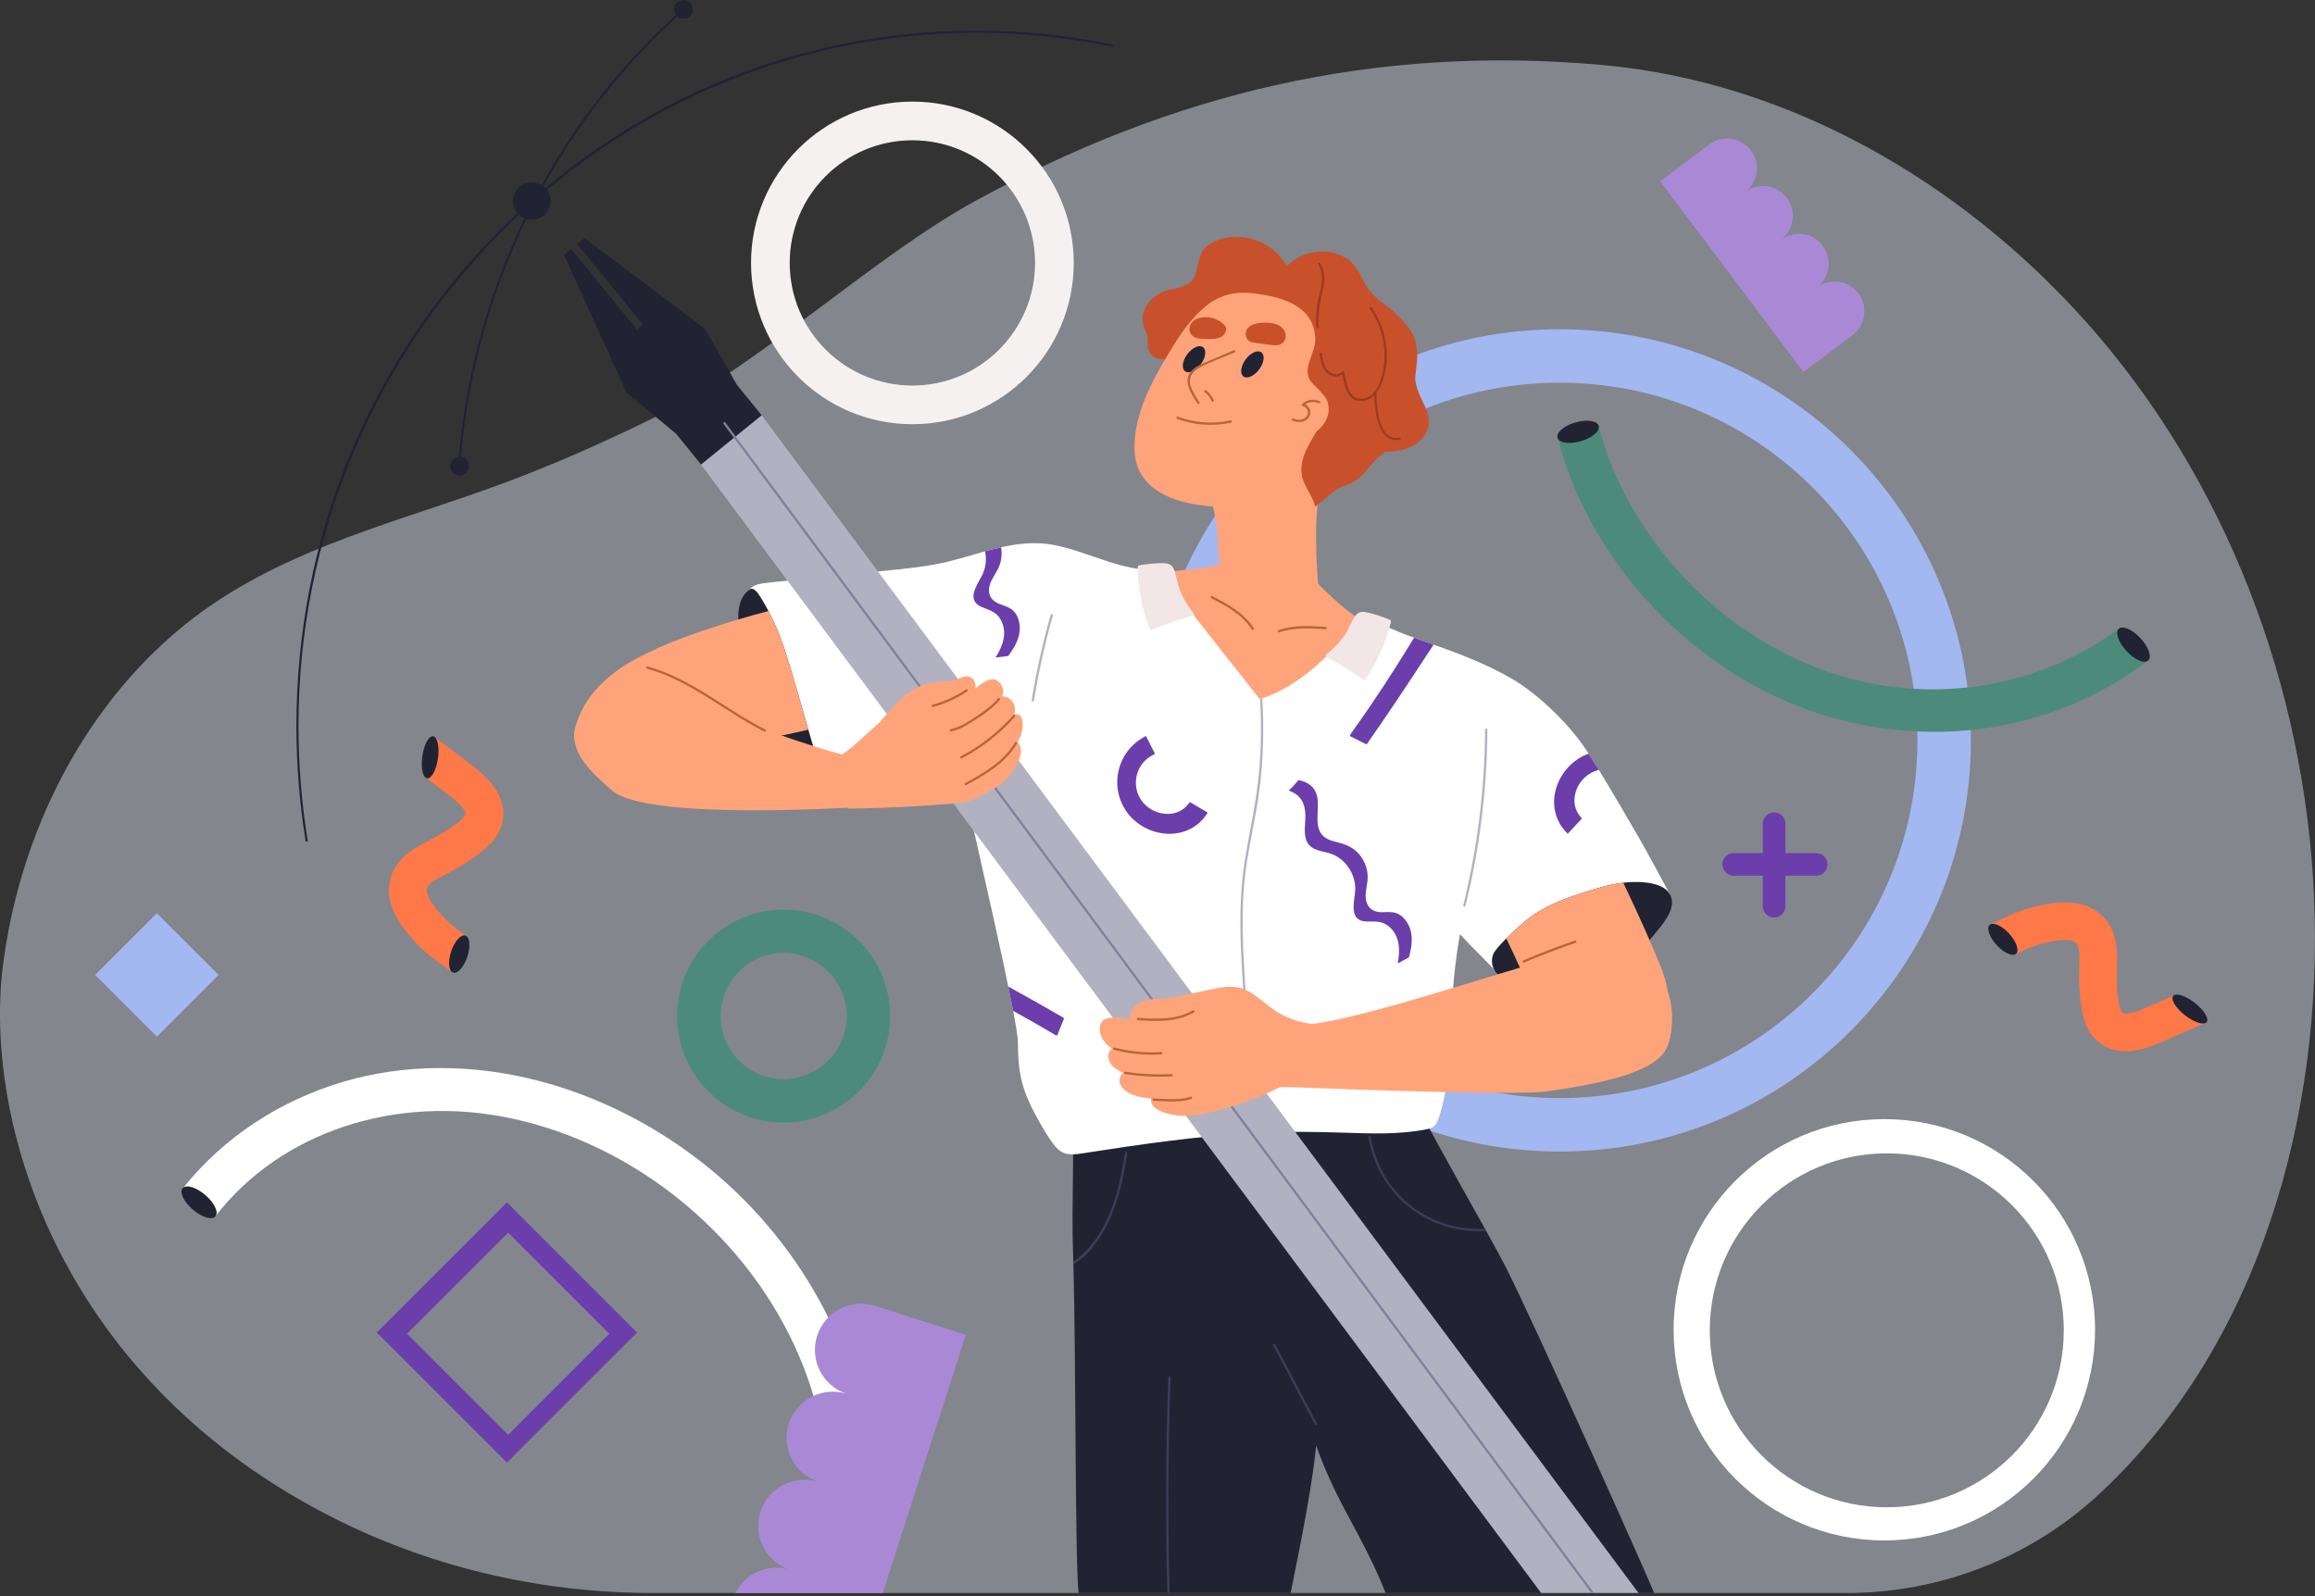 <svg width="580" height="400" viewBox="0 0 580 400" fill="none" xmlns="http://www.w3.org/2000/svg">
<rect x="0" y="0" width="580" height="400" fill="#333333" stroke="none"/>
<g clip-path="url(#clip0_309_2595)">
<path opacity="0.5" d="M579.789 225.248C577.542 172.102 557.698 119.925 522.58 80.59C491.215 45.461 448.022 20.454 401.324 16.275C344.078 11.159 293.553 23.386 244.26 50.409C218.769 64.394 189.645 91.991 163.565 104.818C150.148 111.413 136.463 117.43 122.409 122.451C109.113 127.209 95.581 131.246 82.443 136.452C70.41 141.221 58.694 147.011 48.335 154.974C39.692 161.622 32.055 169.575 25.581 178.434C12.217 196.725 3.816 218.684 0.816 241.286C-4.332 280.015 13.991 344.125 81.511 379.354C106.897 392.597 135.078 399.218 163.559 399.218H462.66C486.13 399.218 508.842 390.386 526.196 374.18C526.312 374.08 526.417 373.969 526.528 373.869C566.209 336.588 582.063 279.131 579.779 225.248H579.789Z" fill="#D5DBE8"/>
<path d="M228.59 25.46C206.262 25.46 188.166 43.561 188.166 65.884C188.166 88.206 206.262 106.308 228.59 106.308C250.918 106.308 269.014 88.212 269.014 65.884C269.014 43.556 250.913 25.46 228.59 25.46ZM228.59 96.618C211.615 96.618 197.856 82.859 197.856 65.884C197.856 48.909 211.615 35.155 228.59 35.155C245.565 35.155 259.319 48.914 259.319 65.884C259.319 82.853 245.56 96.618 228.59 96.618Z" fill="#F5F1F0"/>
<path d="M390.744 82.511C333.829 82.511 287.7 128.651 287.7 185.55C287.7 242.449 333.824 288.589 390.744 288.589C447.664 288.589 493.783 242.47 493.783 185.55C493.783 128.63 447.643 82.511 390.744 82.511ZM390.744 275.188C341.23 275.188 301.101 235.059 301.101 185.545C301.101 136.031 341.23 95.907 390.744 95.907C440.258 95.907 480.382 136.041 480.382 185.545C480.382 235.049 440.248 275.188 390.744 275.188Z" fill="#A3B7F0"/>
<path d="M414.43 399.219H347.162C340.967 383.828 335.387 377.885 329.745 362.284C328.508 375.18 323.802 396.587 323.36 399.219H270.235C269.33 391.276 269.598 340.972 268.93 316.802C268.925 316.57 268.914 316.344 268.914 316.118C268.888 315.297 268.862 314.502 268.835 313.749C268.409 301.717 269.325 287.137 268.562 270.909C268.909 270.935 269.241 270.967 269.551 270.988C275.325 271.478 281.157 271.414 286.947 271.362C302.069 271.22 317.186 270.551 332.298 269.962C337.951 269.746 343.614 269.451 349.273 269.446C350.02 269.441 350.683 269.314 351.278 269.099C354.105 276.178 364.953 295.185 372.048 307.949C372.153 308.128 372.253 308.312 372.353 308.491C374.527 312.407 376.322 315.691 377.385 317.802C384.812 332.556 413.325 396.202 414.425 399.213L414.43 399.219Z" fill="#212333"/>
<path d="M418.315 224.001C418.315 224.001 412.54 213.226 410.372 209.515C407.145 203.994 403.95 198.42 400.582 192.967C399.734 191.598 398.876 190.235 398.003 188.882C397.766 188.508 397.529 188.14 397.281 187.766C393.213 181.545 385.338 173.907 378.817 170.118C372.501 166.444 365.737 163.87 359.179 161.538C357.531 160.949 355.9 160.38 354.294 159.801C353.441 159.501 352.594 159.196 351.752 158.896C351.741 158.891 351.731 158.885 351.72 158.885C348.473 157.706 348.42 162.733 348.762 168.654C348.92 171.281 349.146 174.092 349.21 176.608C349.283 179.297 349.167 181.666 348.567 183.15C345.088 191.756 345.62 201.078 348.788 209.668C349.525 211.679 350.368 213.647 351.247 215.605C352.162 217.642 352.984 219.911 354.273 221.742C354.968 222.732 356.194 223.574 357.415 223.801C360.016 227.374 362.8 230.817 365.769 234.085C367.374 235.865 369.048 237.596 370.764 239.27C371.722 240.202 374.343 242.976 374.343 242.976C374.343 242.976 378.185 241.165 380.007 240.728C384.37 239.681 388.707 238.533 393.018 237.307C397.334 236.075 401.624 234.749 405.872 233.333C407.824 232.691 409.772 232.022 411.709 231.333C413.404 230.733 415.467 230.29 416.936 229.206C419.757 227.122 418.309 223.995 418.309 223.995L418.315 224.001Z" fill="white"/>
<path d="M350.368 160.917C341.862 156.859 334.24 151.069 328.113 143.905C327.297 142.952 326.513 141.973 325.75 140.979C325.276 140.358 324.818 139.605 324.124 139.2C323.239 138.684 322.223 138.857 321.255 138.921C319.865 139.015 318.481 139.11 317.091 139.2C315.87 139.284 310.659 139.078 309.465 140.873C299.817 142.874 289.989 143.779 280.136 143.547C279.873 143.542 279.773 143.863 279.931 144.042C287.126 152.216 295.895 158.722 304.201 165.691C306.312 167.465 308.396 169.27 310.417 171.144C311.333 171.997 312.238 172.865 313.128 173.744C313.791 174.402 314.423 175.134 315.423 175.181C316.56 175.234 317.786 174.571 318.834 174.197C320.334 173.66 321.829 173.118 323.318 172.565C326.124 171.523 328.924 170.454 331.708 169.349C337.998 166.859 344.22 164.207 350.378 161.406C350.573 161.317 350.568 160.996 350.378 160.906L350.368 160.917Z" fill="#FFA47A"/>
<path d="M385.154 179.56C384.096 177.155 382.065 175.418 379.912 174.002C374.275 170.286 368.153 167.07 362.174 163.928C361.042 163.328 359.905 162.749 358.758 162.18C357.242 161.422 355.726 160.691 354.184 159.98C353.378 159.606 352.562 159.248 351.752 158.896C351.741 158.89 351.731 158.885 351.72 158.885C348.178 157.343 344.567 155.964 340.872 154.801C340.514 154.69 340.362 155.248 340.714 155.364C340.751 155.369 340.777 155.38 340.809 155.395C333.877 163.307 326.45 171.534 316.265 175.007C316.081 175.076 315.886 175.139 315.697 175.197C315.676 175.207 315.654 175.213 315.633 175.218C311.533 170.033 307.438 164.838 303.343 159.648C299.216 154.427 294.932 149.158 292.69 142.805C292.684 142.768 292.674 142.737 292.653 142.705C292.648 142.695 292.642 142.684 292.637 142.663C292.548 142.416 292.242 142.421 292.116 142.573C282.315 144.105 273.372 138.336 264.009 136.568C259.461 135.71 255.108 136.184 250.823 137.152C249.481 137.447 248.15 137.794 246.823 138.163C242.67 139.315 238.528 140.673 234.264 141.447C228.49 142.489 222.6 142.91 216.768 143.51C210.915 144.121 205.062 144.726 199.209 145.337C196.562 145.611 193.909 145.816 191.272 146.169C189.877 146.353 188.25 146.737 187.587 148.132C186.677 150.058 188.219 152.69 188.872 154.459L191.856 162.612C196.235 174.571 200.609 186.529 204.989 198.488H204.683C204.304 198.488 204.078 199.604 204.452 199.604C204.625 199.604 223.185 199.409 231.812 198.851C237.275 198.493 236.333 198.83 241.681 197.556C244.344 210.378 255.04 255.534 255.029 261.203C255.024 264.54 255.213 267.898 256.045 271.141C256.813 274.12 258.087 276.952 259.566 279.641C260.987 282.226 262.503 284.989 264.372 287.279C266.177 289.489 268.23 289.495 270.872 289.084C285.452 286.821 300.069 284.663 314.818 283.9C322.134 283.521 329.424 283.621 336.74 283.857C343.651 284.079 350.836 284.373 357.647 282.957C358.942 282.689 359.626 282.205 360.152 280.962C360.821 279.394 361.237 277.662 361.621 276.004C362.132 273.809 362.479 271.583 362.689 269.346C362.879 268.814 363.042 268.267 363.168 267.704C363.7 265.319 363.721 262.845 363.7 260.419C363.684 257.603 363.695 254.792 363.816 251.981C364.069 245.976 364.732 239.991 365.784 234.085C366.906 227.727 368.469 221.448 370.458 215.3C377.806 207.673 384.507 199.078 385.881 188.324C386.244 185.44 386.354 182.271 385.165 179.56H385.154Z" fill="white"/>
<path d="M357.81 104.034C357.579 103.239 357.284 102.444 356.915 101.644C355.952 99.56 354.878 97.607 354.594 95.281C354.289 92.775 356.921 86.469 352.31 81.348C350.81 79.68 349.299 78.064 347.499 76.737C345.167 75.016 343.256 73.442 341.867 70.837C340.725 68.705 339.74 66.489 337.74 65.026C335.945 63.715 333.735 63.047 331.529 62.999C328.134 62.926 324.818 64.278 322.434 66.652C320.028 62.578 315.823 59.778 310.975 59.41C308.122 59.194 304.869 59.736 302.559 61.547C300.101 63.468 300.406 66.189 299.48 68.884C298.237 72.484 293.753 71.916 290.89 73.326C288.474 74.521 286.531 76.695 286.263 79.48C286.126 80.916 286.563 81.964 287.131 83.222C287.663 84.406 287.579 85.069 287.552 86.264C287.542 86.933 287.589 87.543 287.916 88.133C289.337 90.728 292.842 90.133 295.142 89.412C296.995 88.833 298.748 87.991 300.585 87.359C302.796 86.601 304.88 86.401 307.185 86.812C309.665 87.254 312.949 87.864 314.675 85.675C315.644 85.948 316.681 85.659 317.634 84.975C319.865 83.369 321.997 81.759 324.624 80.843C330.055 78.953 335.13 81.359 338.077 86.143C341.009 90.901 341.593 96.87 342.583 102.271C343.104 105.113 343.478 108.034 344.167 110.834C344.604 112.598 345.762 113.187 347.483 113.192C351.547 113.213 356.342 111.687 357.715 107.376C358.079 106.245 358.031 105.129 357.815 104.023L357.81 104.034Z" fill="#C8512C"/>
<path d="M353.462 99.291C353.062 95.007 351.804 90.938 349.92 87.091C347.32 81.785 344.009 76.779 339.404 73.032C334.945 69.4 329.745 67.768 324.076 67.6C315.923 67.358 305.291 69.442 300.438 76.716C301.132 77.948 302.243 78.969 303.654 79.511C303.706 79.595 303.801 79.622 303.896 79.6C303.959 79.622 304.022 79.653 304.085 79.669C304.417 79.769 304.559 79.243 304.227 79.143C304.201 79.132 304.175 79.121 304.148 79.111C304.317 77.89 308.68 78.264 309.38 78.258C311.138 78.248 312.891 78.269 314.649 78.353C317.765 78.5 321.334 78.706 323.839 80.822C328.766 84.975 327.213 93.291 325.692 98.67C324.145 104.123 321.86 109.466 321.497 115.187C321.186 120.056 322.513 125.92 327.982 126.988C329.455 125.146 331.677 123.609 333.35 122.33C335.94 120.356 338.419 117.882 341.293 116.314C342.23 114.814 343.409 113.535 345.12 112.834C346.736 112.171 348.473 112.029 350.168 111.687C350.804 110.692 351.299 109.603 351.615 108.46C352.162 106.476 351.615 104.265 352.352 102.371C352.652 101.602 353.089 100.913 353.547 100.228C353.52 99.912 353.499 99.597 353.468 99.281L353.462 99.291Z" fill="#C8512C"/>
<path d="M331.761 118.298C321.886 120.051 312.023 121.898 302.175 123.83C302.111 123.793 302.053 123.746 301.99 123.714C301.796 123.614 301.617 123.772 301.585 123.946C301.574 123.946 301.564 123.946 301.553 123.951C301.217 124.02 301.359 124.577 301.696 124.509C301.827 124.483 301.953 124.456 302.085 124.435C303.68 125.504 304.159 127.604 304.448 129.525C304.875 132.346 305.112 135.215 305.306 138.063C305.627 142.726 305.696 147.4 305.538 152.069C305.454 152.106 305.391 152.19 305.396 152.322C305.412 152.985 305.433 153.653 305.448 154.316C305.459 154.69 305.964 154.69 305.985 154.316C306.022 153.58 306.048 152.837 306.075 152.101C310.033 151.29 314.349 152.222 318.323 152.59L330.745 153.743C330.94 153.759 331.024 153.543 331.003 153.374C330.219 147.432 329.787 141.442 329.74 135.441C329.698 129.783 329.887 123.972 332.061 118.724C332.161 118.482 331.998 118.256 331.756 118.298H331.761Z" fill="#FFA47A"/>
<path d="M335.672 77.311C334.045 75.663 332.171 74.216 330.145 73.132C330.371 73.079 330.429 72.674 330.145 72.563C323.076 69.726 313.896 70.3 307.017 73.605C299.995 76.974 296.069 83.027 292.158 89.622C288.026 96.597 283.742 104.981 284.279 113.366C284.831 121.972 292.732 125.472 300.18 126.509C309.128 127.757 318.249 127.325 327.055 125.367C327.829 125.746 328.924 125.767 329.666 125.641C332.108 125.235 330.987 122.846 332.672 121.098C336.419 117.203 339.546 111.903 341.472 106.813C345.651 95.76 343.488 85.217 335.672 77.311Z" fill="#FFA47A"/>
<path d="M315.449 92.607C314.196 94.265 312.433 95.033 311.512 94.323C310.591 93.612 310.854 91.691 312.107 90.033C313.36 88.375 315.123 87.606 316.044 88.317C316.965 89.028 316.702 90.949 315.449 92.607Z" fill="#212333"/>
<path d="M300.827 91.312C299.574 92.97 297.811 93.738 296.89 93.028C295.969 92.317 296.232 90.396 297.485 88.738C298.737 87.08 300.501 86.311 301.422 87.022C302.343 87.733 302.08 89.654 300.827 91.312Z" fill="#212333"/>
<path d="M309.101 87.78L303.138 90.338C301.517 91.033 299.648 91.633 298.453 93.012C296.232 95.57 298.511 98.828 300.027 101.113C300.232 101.423 300.732 101.128 300.522 100.818C299.701 99.586 298.864 98.281 298.358 96.881C297.558 94.654 298.806 93.038 300.727 92.038C303.501 90.591 306.517 89.517 309.391 88.285C309.728 88.138 309.438 87.638 309.101 87.785V87.78Z" fill="#B9643C"/>
<path d="M304.085 100.26C303.654 99.249 302.975 98.412 302.106 97.76C301.811 97.539 301.522 98.039 301.817 98.26C302.606 98.855 303.201 99.644 303.59 100.555C303.738 100.897 304.233 100.602 304.085 100.26Z" fill="#B9643C"/>
<path d="M312.059 218.453C311.144 225.695 311.223 233.022 311.591 240.296C312.207 252.539 313.623 264.83 312.633 277.067C312.47 279.057 312.249 281.041 311.949 283.026C311.891 283.389 311.333 283.236 311.391 282.868C311.68 280.936 311.902 278.999 312.059 277.057C312.57 270.862 312.459 264.619 312.133 258.408C311.391 244.27 309.628 230.027 311.838 215.926C313.012 208.478 314.754 201.178 315.428 193.651C315.981 187.514 316.054 181.35 315.691 175.207C315.881 175.15 316.076 175.086 316.26 175.018C316.707 182.355 316.523 189.724 315.66 197.025C314.812 204.236 312.97 211.273 312.059 218.468V218.453Z" fill="#B1B1C2"/>
<path d="M319.986 81.343C318.234 80.638 314.739 80.601 313.081 81.811C312.259 82.411 311.97 83.085 312.165 84.217C312.402 85.591 313.628 85.806 314.549 85.927C315.702 86.08 316.86 86.233 318.013 86.385C318.818 86.49 319.66 86.664 320.46 86.427C321.439 86.138 322.176 85.269 322.102 84.053C322.018 82.674 321.044 81.769 319.986 81.348V81.343Z" fill="#C8512C"/>
<path d="M298.058 81.959C297.795 83.153 298.443 84.132 299.432 84.575C300.243 84.938 301.159 84.906 302.022 84.933C303.264 84.975 305.817 85.217 306.822 83.622C307.433 82.653 307.275 81.906 306.496 81.18C304.922 79.706 302.654 79.222 300.696 79.632C299.516 79.879 298.353 80.611 298.053 81.964L298.058 81.959Z" fill="#C8512C"/>
<path d="M308.286 105.35C303.859 106.313 299.348 105.992 295.09 104.423C294.742 104.297 294.59 104.855 294.937 104.981C299.29 106.581 303.911 106.892 308.438 105.908C308.801 105.829 308.649 105.271 308.286 105.35Z" fill="#B9643C"/>
<path d="M418.636 224.648C417.351 221.279 412.051 220.963 409.061 221.037C408.266 221.058 407.472 221.116 406.687 221.211C402.977 221.648 399.361 222.806 395.829 223.969C391.139 225.506 386.649 227.285 382.722 230.343C381.801 231.064 379.417 233.159 377.38 235.18C375.801 236.754 374.432 238.291 374.122 239.112C372.874 242.391 375.317 245.123 378.385 245.949C379.738 246.313 381.164 246.486 382.622 246.534C385.565 246.628 388.618 246.192 391.349 245.718C395.755 244.955 400.092 243.649 404.203 241.902C407.74 240.391 410.735 238.365 413.277 235.58C413.635 235.185 413.983 234.78 414.325 234.354C416.267 231.948 419.93 228.048 418.636 224.643V224.648Z" fill="#212333"/>
<path d="M204.915 191.256C204.457 189.403 203.899 187.582 203.367 185.756C203.083 184.792 202.804 183.829 202.525 182.866C200.578 176.097 198.709 169.286 196.525 162.591C195.462 159.322 194.14 156.159 192.535 153.127C192.288 152.653 192.03 152.179 191.761 151.711C191.23 150.779 190.693 149.827 190.082 148.942C189.477 148.074 188.872 147.527 188.151 147.532C188.151 147.532 188.151 147.537 188.145 147.537C185.513 149.111 184.887 152.153 184.966 155.238C185.003 157.143 185.313 159.054 185.577 160.643C186.277 164.844 187.487 168.939 188.645 173.023C189.793 177.05 190.993 181.103 192.561 184.998C193.635 187.666 194.883 190.256 196.398 192.703C197.404 194.335 198.509 195.951 199.815 197.341C201.157 198.767 205.231 201.436 205.841 197.73C206.173 195.704 205.399 193.209 204.915 191.256Z" fill="#212333"/>
<path d="M218.232 194.03C218.1 195.546 217.99 197.067 217.9 198.583C217.853 199.341 217.816 200.104 217.779 200.862C217.747 201.536 215.474 202.252 214.705 202.288C212.968 202.367 161.864 205.646 153.327 198.099C148.727 194.035 142.031 188.461 144.326 181.555C145.389 178.36 147.863 175.834 150.121 173.439C151.658 171.812 153.195 170.186 154.727 168.56C157.317 168.602 159.901 168.586 162.48 168.923C165.438 169.307 168.354 170.018 171.16 171.028C174.128 172.097 176.965 173.513 179.613 175.234C182.218 176.923 184.65 178.866 187.335 180.434C192.488 183.445 198.288 185.198 203.936 187.014C206.941 187.982 209.968 188.893 213.063 189.53C214.447 189.814 215.842 190.04 217.253 190.198C218.221 190.303 218.516 190.14 218.5 191.182C218.484 192.124 218.316 193.088 218.232 194.025V194.03Z" fill="#FFA47A"/>
<path d="M196.53 162.591C195.467 159.322 194.146 156.159 192.54 153.127C190.003 153.785 187.487 154.485 184.977 155.238C184.924 155.253 184.871 155.269 184.819 155.285C176.071 157.933 167.007 160.901 158.927 165.328C151.611 169.339 144.784 175.829 143.863 184.508C143.874 184.513 143.889 184.508 143.905 184.519C148.679 186.445 153.832 187.34 159.017 187.066C164.407 186.777 169.823 188.961 175.15 188.098C180.966 187.145 186.782 186.15 192.572 184.998C195.904 184.34 199.225 183.634 202.53 182.861C200.583 176.092 198.714 169.281 196.53 162.586V162.591Z" fill="#FFA47A"/>
<path d="M76.595 210.915C75.042 201.415 74.258 191.677 74.258 181.966C74.258 135.41 91.98 91.644 124.156 58.725C156.338 25.802 199.12 7.674 244.634 7.674C256.187 7.674 267.735 8.864 278.957 11.211L278.847 11.727C267.662 9.385 256.15 8.201 244.634 8.201C150.974 8.201 74.779 86.154 74.779 181.971C74.779 191.651 75.563 201.367 77.111 210.836L76.59 210.921L76.595 210.915Z" fill="#212333"/>
<path d="M115.414 114.977L114.887 114.929C116.403 97.591 120.477 80.68 126.988 64.663C133.22 49.335 141.6 35.081 151.89 22.296C157.706 15.069 164.165 8.295 171.086 2.158L171.433 2.553C164.538 8.669 158.101 15.422 152.301 22.628C142.042 35.371 133.689 49.583 127.478 64.863C120.982 80.832 116.924 97.691 115.414 114.977Z" fill="#212333"/>
<path d="M137.947 50.388C137.947 52.993 135.836 55.104 133.231 55.104C130.625 55.104 128.515 52.993 128.515 50.388C128.515 47.782 130.625 45.672 133.231 45.672C135.836 45.672 137.947 47.782 137.947 50.388Z" fill="#212333"/>
<path d="M117.509 116.803C117.509 118.103 116.456 119.161 115.15 119.161C113.845 119.161 112.792 118.109 112.792 116.803C112.792 115.498 113.845 114.445 115.15 114.445C116.456 114.445 117.509 115.498 117.509 116.803Z" fill="#212333"/>
<path d="M173.618 2.358C173.618 3.658 172.565 4.716 171.26 4.716C169.954 4.716 168.902 3.663 168.902 2.358C168.902 1.053 169.954 0 171.26 0C172.565 0 173.618 1.053 173.618 2.358Z" fill="#212333"/>
<path d="M410.514 399.218H386.118L175.165 115.787L183.566 109.313L184.013 108.966L190.656 103.844L410.514 399.218Z" fill="#B1B1C2"/>
<path d="M146.432 59.662L144.605 61.141L161.043 81.359L159.548 82.574L143.11 62.362L141.284 63.842L156.953 98.349L169.26 108.603L184.498 96.228L176.618 82.385L146.432 59.662Z" fill="#212333"/>
<path d="M183.457 95L168.274 107.33L175.644 116.405L190.827 104.075L183.457 95Z" fill="#212333"/>
<path d="M399.376 399.218H398.676L183.566 109.313L181.261 106.208C181.045 105.918 181.508 105.597 181.724 105.887L184.013 108.966L399.376 399.218Z" fill="#80809C"/>
<path d="M472.097 280.457C442.943 280.457 419.304 304.096 419.304 333.251C419.304 362.405 442.943 386.044 472.097 386.044C501.252 386.044 524.891 362.405 524.891 333.251C524.891 304.096 501.252 280.457 472.097 280.457ZM472.718 377.733C448.227 377.733 428.368 357.879 428.368 333.387C428.368 308.896 448.227 289.037 472.718 289.037C497.21 289.037 517.064 308.896 517.064 333.387C517.064 357.879 497.21 377.733 472.718 377.733Z" fill="white"/>
<path d="M196.335 227.948C181.618 227.948 169.644 239.923 169.644 254.634C169.644 269.346 181.618 281.32 196.335 281.32C211.052 281.32 223.021 269.346 223.021 254.634C223.021 239.923 211.047 227.948 196.335 227.948ZM212.136 254.634C212.136 263.351 205.046 270.441 196.335 270.441C187.624 270.441 180.529 263.351 180.529 254.634C180.529 245.918 187.619 238.833 196.335 238.833C205.052 238.833 212.136 245.923 212.136 254.634Z" fill="#4C8B7B"/>
<path d="M465.607 73.537C463.155 70.273 458.549 69.594 455.254 71.974C458.481 69.473 459.112 64.847 456.654 61.573C454.175 58.273 449.485 57.609 446.185 60.089V60.062C449.485 57.583 450.148 52.893 447.669 49.593C445.29 46.43 440.89 45.698 437.621 47.825C440.548 45.272 441.053 40.861 438.684 37.703C436.205 34.403 431.516 33.739 428.215 36.218L415.941 45.451L424.926 57.404L424.947 57.388L433.916 69.316H433.91L442.89 81.264L442.864 81.285L451.849 93.238L456.244 89.933L460.491 86.738L464.123 84.006C467.423 81.527 468.087 76.837 465.607 73.537Z" fill="#A989D6"/>
<path d="M330.982 256.74C327.018 256.708 323.092 255.587 319.718 253.434C317.707 252.15 315.091 249.723 313.017 248.534C310.928 247.334 308.596 247.097 306.238 247.423C303.717 247.771 295.611 249.713 292.842 250.123C290.637 250.45 287.689 249.739 284.289 252.213C283.584 252.729 283.01 254.624 282.963 255.519C280.499 254.882 277.162 254.65 276.146 255.987C274.451 258.224 276.531 261.661 278.625 262.761C277.204 263.782 277.473 265.872 278.636 267.062C279.378 267.819 280.341 268.398 281.405 268.851C280.947 269.183 280.631 269.693 280.51 270.314C280.278 271.493 280.962 272.541 281.852 273.241C283.6 274.62 286 275.094 288.405 275.273C287.921 277.999 292.132 279.115 294.158 279.431C297.637 279.973 301.196 279.326 304.564 278.452C310.165 277.004 315.597 274.957 320.786 272.409C323.276 272.467 326.634 272.546 330.529 272.63C330.813 267.335 330.945 262.035 330.987 256.734L330.982 256.74Z" fill="#FFA47A"/>
<path d="M413.819 242.823C408.177 238.538 403.792 238.101 397.102 238.401C389.518 238.738 344.183 255.024 328.324 256.65C327.955 256.671 327.587 256.676 327.218 256.676C327.176 261.982 327.04 267.288 326.75 272.583C346.951 273.336 380.691 274.451 387.328 273.536C405.582 271.025 415.878 267.614 417.82 262.035C419.894 256.082 419.336 247.018 413.814 242.823H413.819Z" fill="#FFA47A"/>
<path d="M418.636 255.929C418.251 250.65 417.872 246.349 415.793 241.549C415.478 240.818 413.604 236.312 413.272 235.58C411.219 230.869 409.072 226.195 406.851 221.553C406.798 221.437 406.74 221.327 406.687 221.211C402.977 221.648 399.361 222.806 395.829 223.969C391.139 225.506 386.649 227.285 382.723 230.343C381.801 231.064 379.417 233.159 377.38 235.18C379.264 238.907 382.57 246.471 384.175 250.313C385.728 254.029 387.16 257.808 388.449 261.635C388.902 262.982 389.355 264.324 389.813 265.672C390.091 266.477 390.313 267.756 391.055 268.325C391.623 268.762 392.365 268.714 393.044 268.698C394.634 268.662 396.223 268.593 397.813 268.514C402.961 268.251 408.361 268.056 413.204 266.119C417.33 264.461 418.978 260.729 418.63 255.929H418.636Z" fill="#FFA47A"/>
<path d="M191.746 182.824C181.776 177.797 173.16 170.018 162.228 167.007C161.87 166.907 161.712 167.465 162.075 167.565C172.955 170.565 181.529 178.318 191.456 183.324C191.788 183.492 192.082 182.992 191.751 182.824H191.746Z" fill="#B9643C"/>
<path d="M290.974 263.656C287.01 263.903 283.089 263.53 279.241 262.53C278.878 262.435 278.725 262.993 279.089 263.088C282.978 264.098 286.958 264.482 290.974 264.235C291.342 264.214 291.347 263.63 290.974 263.656Z" fill="#B9643C"/>
<path d="M293.49 269.167C289.637 269.367 285.794 269.183 281.978 268.593C281.615 268.535 281.457 269.093 281.826 269.151C285.694 269.746 289.584 269.951 293.495 269.746C293.869 269.725 293.869 269.146 293.495 269.167H293.49Z" fill="#B9643C"/>
<path d="M298.343 274.852C295.39 275.81 292.1 275.378 289.047 275.288C288.674 275.278 288.674 275.857 289.047 275.867C292.163 275.957 295.485 276.388 298.501 275.409C298.853 275.294 298.701 274.736 298.348 274.852H298.343Z" fill="#B9643C"/>
<path d="M298.853 253.218C294.632 255.64 289.753 255.392 285.068 255.087C284.694 255.061 284.694 255.645 285.068 255.666C289.868 255.982 294.832 256.192 299.148 253.718C299.474 253.534 299.18 253.029 298.853 253.218Z" fill="#B9643C"/>
<path d="M263.219 154.101C261.245 161.122 259.661 168.239 258.482 175.434C258.424 175.797 258.982 175.955 259.04 175.586C260.224 168.391 261.803 161.275 263.777 154.253C263.877 153.895 263.319 153.737 263.219 154.101Z" fill="#B1B1C2"/>
<path d="M256.229 181.466C256.203 180.613 256.066 179.439 255.14 179.087C254.813 178.96 254.482 178.981 254.161 179.076C254.292 178.55 254.334 177.997 254.266 177.423C254.055 175.75 252.745 174.486 251.129 174.513C251.466 173.465 251.418 172.381 250.66 171.344C248.939 168.975 246.371 170.897 244.36 172.544C244.523 171.639 244.344 170.781 243.639 170.065C242.302 168.707 240.623 170.107 239.138 170.428C236.796 170.933 234.343 170.665 232.038 171.37C226.895 172.939 223.758 177.208 220.342 181.045C215.826 185.103 212.4 188.435 210.368 189.424C210.468 189.63 210.563 189.845 210.652 190.077C211.921 193.446 211.057 197.572 212.105 200.662C212.342 201.362 212.442 202.02 212.426 202.636C221.511 202.636 240.244 201.546 242.486 200.857C245.06 200.062 250.471 197.088 252.292 195.114C253.939 193.325 255.75 190.651 255.808 188.129C255.824 187.361 255.498 186.545 254.976 185.987C255.755 184.587 256.287 183.066 256.234 181.482L256.229 181.466Z" fill="#FFA47A"/>
<path d="M242.054 172.755C239.459 174.502 236.643 175.792 233.622 176.618C233.264 176.718 233.417 177.276 233.775 177.176C236.844 176.339 239.707 175.029 242.344 173.255C242.654 173.049 242.36 172.544 242.049 172.755H242.054Z" fill="#B9643C"/>
<path d="M250.108 174.997C248.518 176.802 246.628 178.239 244.607 179.534C242.618 180.808 240.517 182.292 238.159 182.729C237.791 182.797 237.949 183.355 238.312 183.287C240.728 182.834 242.86 181.334 244.897 180.029C246.955 178.713 248.892 177.244 250.513 175.402C250.76 175.123 250.35 174.713 250.102 174.992L250.108 174.997Z" fill="#B9643C"/>
<path d="M254.287 186.056C251.46 190.882 246.565 193.64 241.807 196.241C241.481 196.42 241.77 196.92 242.102 196.741C246.95 194.088 251.913 191.256 254.787 186.345C254.976 186.024 254.476 185.729 254.287 186.05V186.056Z" fill="#B9643C"/>
<path d="M253.892 179.192C250.15 183.429 245.702 186.919 240.696 189.545C240.365 189.719 240.66 190.219 240.991 190.045C246.039 187.398 250.529 183.871 254.303 179.603C254.55 179.324 254.139 178.913 253.892 179.192Z" fill="#B9643C"/>
<path d="M394.618 235.696C390.213 237.223 385.865 238.891 381.57 240.707C381.228 240.849 381.522 241.349 381.865 241.207C386.112 239.412 390.418 237.765 394.776 236.254C395.129 236.133 394.976 235.57 394.623 235.696H394.618Z" fill="#B9643C"/>
<path d="M299.074 153.753C297.679 152.016 296.521 150.106 295.674 148.042C294.958 146.3 294.806 144.379 294.111 142.663C293.642 141.51 292.753 141.168 291.569 141.137C289.489 141.079 287.384 141.337 285.336 141.684C285.215 141.705 285.121 141.842 285.126 141.963C285.073 142.01 285.036 142.079 285.036 142.173C285.142 147.49 286.168 152.701 288.1 157.654C288.152 157.785 288.3 157.922 288.458 157.854C291.884 156.443 295.379 155.238 298.948 154.238C299.174 154.174 299.211 153.916 299.074 153.753Z" fill="#F2E6E6"/>
<path d="M332.245 164.575C335.503 166.344 338.646 168.291 341.672 170.428C341.809 170.528 341.988 170.428 342.067 170.312C345.051 165.907 347.209 161.059 348.488 155.901C348.51 155.811 348.488 155.732 348.452 155.674C348.478 155.559 348.42 155.406 348.304 155.359C346.388 154.564 344.393 153.848 342.351 153.443C341.188 153.211 340.246 153.348 339.535 154.369C338.477 155.885 337.898 157.727 336.814 159.269C335.53 161.096 333.977 162.701 332.229 164.086C332.061 164.217 332.04 164.475 332.245 164.586V164.575Z" fill="#F2E6E6"/>
<path d="M299.237 201.657L298.111 200.999L297.643 201.588C296.348 203.209 294.411 204.057 292.19 203.962C289.684 203.862 287.279 202.531 285.905 200.494C284.679 198.678 284.284 196.409 284.81 194.272C285.336 192.14 286.731 190.335 288.626 189.324L289.374 188.924L288.995 188.166C288.505 187.187 288.01 186.219 287.51 185.245L287.094 184.434L286.305 184.887C283.336 186.577 281.147 189.487 280.305 192.872C279.441 196.33 280.005 199.878 281.889 202.867C284.178 206.494 288.3 208.826 292.642 208.947C292.763 208.947 292.884 208.952 293.005 208.952C296.7 208.952 299.98 207.315 302.048 204.42L302.596 203.657L301.79 203.173C300.943 202.657 300.09 202.162 299.232 201.662L299.237 201.657Z" fill="#6B3EAC"/>
<path d="M397.997 188.877C397.997 188.877 397.982 188.882 397.971 188.887C393.939 190.345 390.781 193.872 389.734 198.093C389.697 198.209 389.676 198.33 389.644 198.446C388.855 202.057 389.755 205.61 392.139 208.252L392.771 208.947L393.413 208.268C394.097 207.547 394.771 206.825 395.439 206.094L396.324 205.136L395.855 204.552C394.55 202.941 394.139 200.867 394.702 198.714C395.339 196.288 397.15 194.225 399.434 193.314C399.813 193.161 400.192 193.046 400.582 192.961C399.734 191.593 398.876 190.23 398.003 188.877H397.997Z" fill="#6B3EAC"/>
<path d="M354.178 159.98C352.415 162.896 350.604 165.786 348.762 168.654C345.393 173.902 341.888 179.066 338.261 184.145C338.172 184.266 338.24 184.477 338.367 184.54C339.625 185.177 340.883 185.814 342.151 186.45C342.299 186.524 342.451 186.487 342.546 186.345C344.799 183.119 347.02 179.871 349.21 176.613C352.436 171.828 355.605 167.012 358.752 162.186C358.889 161.97 359.037 161.754 359.173 161.543C357.526 160.954 355.894 160.385 354.289 159.806C354.252 159.864 354.22 159.927 354.178 159.985V159.98Z" fill="#6B3EAC"/>
<path d="M266.382 255.013C262.982 253.039 259.561 251.097 256.124 249.187C254.955 248.529 253.787 247.886 252.613 247.244L253.824 253.324C257.434 255.313 261.003 257.356 264.551 259.461C264.677 259.54 264.882 259.461 264.935 259.329C265.461 258.019 265.998 256.713 266.519 255.403C266.582 255.25 266.53 255.097 266.382 255.013Z" fill="#6B3EAC"/>
<path d="M350.552 229.18C349.283 228.438 347.983 228.553 346.578 228.596C344.82 228.648 343.246 228.211 342.514 226.464C341.741 224.606 342.404 222.632 342.609 220.737C342.872 218.332 342.114 215.947 340.54 214.1C338.977 212.263 337.003 211.536 334.735 210.994C333.119 210.61 331.54 210.005 330.724 208.457C329.945 206.978 330.05 205.204 330.119 203.588C330.208 201.525 330.408 199.188 329.008 197.483C328.082 196.351 326.734 195.767 325.318 195.493C324.555 196.425 323.75 197.314 322.866 198.13C323.666 198.393 324.418 198.778 325.071 199.325C326.629 200.636 327.034 202.562 327.05 204.51C327.066 206.599 326.482 209.136 327.518 211.068C328.787 213.437 331.787 213.194 333.961 214.137C337.619 215.726 339.925 219.732 339.493 223.679C339.177 226.564 338.067 230.843 342.42 230.933C344.462 230.975 346.141 230.706 347.841 232.075C350.752 234.417 350.841 238.038 350.183 241.439C351.125 240.939 352.068 240.439 352.999 239.917C353.694 237.323 354.147 234.528 353.005 232.038C352.483 230.896 351.652 229.822 350.552 229.18Z" fill="#6B3EAC"/>
<path d="M255.497 157.054C255.429 155.801 255.045 154.501 254.261 153.495C253.35 152.343 252.097 151.974 250.776 151.5C249.123 150.9 247.818 149.921 247.776 148.027C247.734 146.016 249.076 144.426 249.955 142.731C250.86 141.01 251.145 139.052 250.813 137.168C249.471 137.463 248.139 137.81 246.813 138.178C247.228 140.242 246.971 142.442 245.976 144.332C244.623 146.9 242.023 150.479 246.044 152.158C247.929 152.943 249.587 153.306 250.666 155.206C252.524 158.448 251.276 161.854 249.423 164.78C250.487 164.659 251.539 164.538 252.597 164.391C254.192 162.233 255.64 159.796 255.492 157.059L255.497 157.054Z" fill="#6B3EAC"/>
<path d="M334.119 123.183C335.045 122.393 336.109 121.951 337.245 121.572C338.746 121.067 339.94 120.503 341.041 119.34C342.883 117.403 344.325 115.303 346.483 113.656C347.709 112.719 349.015 111.898 350.315 111.076C351.015 110.113 351.499 108.987 351.883 107.86C352.383 106.402 353.168 104.502 352.31 103.034C352.026 102.544 351.589 102.092 351.094 101.686C351.183 101.481 351.283 101.281 351.368 101.07C351.604 98.897 351.573 96.675 351.289 94.47C350.546 88.664 347.878 83.874 343.104 80.516C340.535 78.711 337.782 77.19 335.245 75.332C332.756 73.511 330.282 71.653 327.34 70.647C324.034 69.516 320.465 69.342 317.012 69.7C314.597 69.947 312.033 70.321 309.77 71.316C306.296 70.947 300.711 72.558 300.869 76.442C300.874 76.579 300.953 76.663 301.053 76.7C301.132 76.79 301.264 76.837 301.401 76.763C306.422 73.974 309.007 72.368 317.534 74.053C324.981 75.521 329.245 78.764 329.524 84.796C329.655 87.559 327.903 89.791 327.629 92.465C327.387 94.838 328.555 95.896 330.15 97.391C331.324 98.491 331.914 99.676 332.114 100.902C332.324 105.476 328.619 109.345 326.897 113.619C325.992 115.872 325.687 118.251 326.571 120.561C327.418 122.777 328.95 124.635 329.508 126.967C329.934 126.709 332.219 124.799 334.114 123.188L334.119 123.183Z" fill="#C8512C"/>
<path d="M332.698 101.044C331.845 97.828 328.603 97.202 325.85 98.033C324.392 97.707 323.166 98.618 322.371 99.844C321.344 101.444 320.371 103.65 320.55 105.597C320.892 109.376 325.297 110.134 328.229 108.966C331.282 107.75 333.593 104.423 332.693 101.039L332.698 101.044Z" fill="#FFA47A"/>
<path d="M330.64 100.56C329.092 99.849 327.44 100.107 326.197 101.281C326.045 101.428 326.113 101.718 326.324 101.765C327.997 102.144 328.087 104.071 326.771 104.876C325.913 105.402 324.881 105.229 323.997 104.876C323.655 104.739 323.502 105.297 323.845 105.434C325.329 106.029 327.308 105.908 328.087 104.26C328.661 103.039 328.066 101.865 326.987 101.37C327.976 100.655 329.198 100.523 330.35 101.055C330.682 101.207 330.977 100.707 330.64 100.555V100.56Z" fill="#B9643C"/>
<path d="M127.009 301.327L94.402 333.94L127.009 366.548L159.617 333.94L127.009 301.327ZM101.971 334.245L127.314 308.901L152.653 334.245L127.314 359.589L101.971 334.245Z" fill="#6B3EAC"/>
<path d="M39.308 228.859L23.844 244.323L39.308 259.787L54.772 244.323L39.308 228.859Z" fill="#A3B7F0"/>
<path d="M330.777 66.015C330.577 65.705 330.082 65.994 330.282 66.31C331.929 68.889 331.013 71.795 330.371 74.537C329.798 76.984 329.619 79.443 329.829 81.953C329.861 82.322 330.434 82.327 330.403 81.953C330.134 78.711 330.729 75.769 331.424 72.632C331.924 70.374 332.066 68.037 330.777 66.015Z" fill="#A03A1F"/>
<path d="M350.552 109.64C345.415 110.629 344.946 102.044 344.846 98.76C344.846 98.67 344.804 98.597 344.751 98.555C345.315 97.876 345.767 97.081 346.104 96.27C348.694 90.033 347.467 82.496 343.662 77.058C343.451 76.758 342.951 77.048 343.167 77.353C346.346 81.89 347.609 87.659 346.457 93.112C345.936 95.575 344.878 98.897 342.214 99.744C340.398 100.318 338.735 99.581 338.009 97.802C337.414 96.349 337.046 94.786 336.751 93.249C336.709 93.033 336.414 92.97 336.272 93.123C334.987 94.481 333.008 93.586 332.171 92.191C331.529 91.112 331.356 89.806 331.177 88.585C331.124 88.217 330.571 88.375 330.624 88.738C330.882 90.512 331.219 92.654 332.808 93.749C333.872 94.481 335.261 94.607 336.288 93.87C336.761 96.407 337.425 100.07 340.362 100.486C341.941 100.707 343.262 100.086 344.288 99.076C344.43 102.965 345.167 111.271 350.715 110.203C351.078 110.134 350.925 109.571 350.562 109.645L350.552 109.64Z" fill="#A03A1F"/>
<path d="M314.133 157.443C311.67 153.632 307.675 151.448 303.754 149.4C303.422 149.227 303.127 149.727 303.459 149.9C307.286 151.895 311.223 154.011 313.633 157.733C313.833 158.043 314.339 157.754 314.133 157.438V157.443Z" fill="#B9643C"/>
<path d="M332.093 157.111C328.14 156.832 324.139 156.617 320.323 157.901C319.971 158.017 320.123 158.58 320.476 158.459C324.245 157.196 328.187 157.417 332.087 157.69C332.461 157.717 332.461 157.138 332.087 157.111H332.093Z" fill="#B9643C"/>
<path d="M372.074 182.829C371.995 197.667 370.164 212.442 366.611 226.848C366.521 227.211 367.079 227.364 367.169 227.001C370.732 212.547 372.574 197.714 372.653 182.829C372.653 182.455 372.074 182.455 372.074 182.829Z" fill="#B1B1C2"/>
<path d="M544.397 249.587L538.839 252.029C536.939 252.871 532.486 254.845 531.596 253.661C530.854 252.671 530.633 250.155 530.491 248.481L530.46 248.107C530.307 246.397 530.344 244.628 530.381 242.754C530.396 242.002 530.412 241.254 530.417 240.496C530.433 237.938 530.238 234.949 528.723 232.159C527.17 229.306 524.449 227.306 521.064 226.538C517.574 225.743 514.169 226.248 511.3 226.848C508.379 227.459 505.495 228.432 502.721 229.748L498.668 231.669L501.615 235.049C502.2 235.717 502.768 236.396 503.337 237.08L504.984 239.081L507.347 238.017C509.111 237.228 510.927 236.612 512.748 236.201C514.564 235.786 516.89 235.359 518.769 235.712C520.075 235.954 520.448 236.633 520.611 237.122C521.059 238.438 520.996 240.223 520.927 242.107L520.911 242.476C520.796 245.87 520.948 248.913 521.385 251.792C521.727 254.076 522.248 257.524 524.775 260.214C526.765 262.34 529.459 263.451 532.581 263.451C532.718 263.451 532.86 263.451 533.002 263.445C536.165 263.345 539.239 262.156 541.276 261.272C543.36 260.366 545.466 259.445 547.556 258.529L552.645 256.292L544.397 249.581V249.587Z" fill="#FF7847"/>
<path d="M118.53 192.03C116.724 190.645 114.903 189.251 113.087 187.872L108.661 184.503L106.792 194.967L111.629 198.646C113.287 199.899 117.172 202.836 116.572 204.189C116.072 205.315 113.971 206.731 112.582 207.668L112.271 207.878C110.845 208.842 109.282 209.668 107.603 210.557C106.945 210.905 106.292 211.252 105.639 211.61C103.397 212.837 100.876 214.458 99.17 217.132C97.428 219.874 97.002 223.222 97.965 226.553C98.96 229.99 101.055 232.722 102.976 234.943C104.929 237.201 107.181 239.254 109.671 241.039L113.319 243.649L114.845 239.433C115.145 238.602 115.461 237.77 115.787 236.944L116.735 234.533L114.661 232.98C113.113 231.822 111.698 230.533 110.45 229.138C109.208 227.748 107.703 225.927 107.097 224.111C106.676 222.853 107.092 222.2 107.439 221.816C108.376 220.785 110.04 219.942 111.645 219.121L111.971 218.953C114.993 217.411 117.582 215.8 119.888 214.021C121.714 212.61 124.477 210.484 125.609 206.973C126.541 204.078 126.141 201.046 124.446 198.214C122.825 195.498 120.293 193.383 118.53 192.03Z" fill="#FF7847"/>
<path d="M207.462 371.78C211.031 371.327 214.605 370.906 218.179 370.548C216.868 341.646 201.994 312.817 178.113 293.116C165.317 282.557 150.332 274.846 134.773 270.82C118.119 266.509 101.255 266.604 85.99 271.104C70 275.815 55.925 285.157 46.014 297.564C48.709 299.938 51.351 302.364 53.962 304.827C70.2 283.731 99.07 274.094 128.046 280.257C155.443 286.084 180.418 304.38 194.862 329.198C202.609 342.509 206.952 357.221 207.457 371.78H207.462Z" fill="white"/>
<path d="M530.896 157.527C515.511 168.986 495.736 174.36 475.987 172.334C454.259 170.102 433.237 158.548 418.315 140.642C409.556 130.136 403.461 118.498 400.592 106.855C397.124 107.724 393.66 108.587 390.181 109.403C396.071 132.936 412.456 155.006 434.51 168.907C437.837 171.002 441.274 172.876 444.806 174.528C463.686 183.35 485.161 185.74 505.263 181.034C517.264 178.223 528.523 172.913 538.044 165.612C535.665 162.912 533.297 160.212 530.891 157.538L530.896 157.527Z" fill="#4C8B7B"/>
<path d="M455.033 213.789H447.317V206.426C447.317 204.862 446.048 203.594 444.485 203.594C442.922 203.594 441.653 204.862 441.653 206.426V213.789H434.358C432.795 213.789 431.526 215.058 431.526 216.621C431.526 218.184 432.795 219.453 434.358 219.453H441.653V227.101C441.653 228.664 442.922 229.933 444.485 229.933C446.048 229.933 447.317 228.664 447.317 227.101V219.453H455.033C456.596 219.453 457.865 218.184 457.865 216.621C457.865 215.058 456.596 213.789 455.033 213.789Z" fill="#6B3EAC"/>
<path d="M241.954 334.524L234.891 356.594L234.843 356.579L227.785 378.633H227.774L221.179 399.224H184.219C186.608 394.466 192.019 391.918 197.277 393.192C191.656 390.965 188.64 384.744 190.514 378.907C192.461 372.811 198.983 369.453 205.078 371.401L205.12 371.38C199.025 369.432 195.667 362.905 197.614 356.81C199.551 350.773 205.968 347.431 212.021 349.268C206.057 347.241 202.794 340.804 204.72 334.777C206.673 328.687 213.194 325.329 219.29 327.276L226.001 329.424L233.849 331.94L241.96 334.535L241.954 334.524Z" fill="#A989D6"/>
<path d="M293.042 399.218H292.469C291.979 381.217 292.069 363.195 292.716 345.188C292.726 344.825 293.295 344.825 293.284 345.188C293.069 351.12 292.916 357.042 292.827 362.974C292.637 375.053 292.711 387.139 293.042 399.213V399.218Z" fill="#3E3C57"/>
<path d="M282.431 289.037C281.42 295.3 280.147 301.648 277.157 307.307C275.373 310.68 272.567 314.802 268.93 316.802C268.925 316.57 268.914 316.344 268.914 316.118C270.42 315.181 271.741 313.87 272.883 312.57C274.678 310.538 276.131 308.207 277.294 305.759C279.826 300.464 280.952 294.637 281.878 288.889C281.941 288.526 282.484 288.679 282.426 289.037H282.431Z" fill="#3E3C57"/>
<path d="M329.956 356.742C326.461 350.12 322.966 343.493 319.471 336.872C319.302 336.551 318.813 336.835 318.981 337.156C322.476 343.778 325.971 350.404 329.466 357.026C329.634 357.347 330.124 357.063 329.956 356.742Z" fill="#3E3C57"/>
<path d="M372.359 308.496C365.484 308.938 358.521 306.859 353.099 302.559C347.631 298.237 343.978 291.879 342.851 285.021C342.793 284.663 343.341 284.51 343.399 284.873C344.488 291.484 347.936 297.643 353.152 301.885C358.447 306.196 365.263 308.301 372.048 307.954C372.153 308.133 372.253 308.317 372.353 308.496H372.359Z" fill="#3E3C57"/>
<path d="M400.587 107.045C400.587 108.439 398.255 110.092 395.381 110.74C392.507 111.387 390.176 110.776 390.176 109.382C390.176 107.987 392.507 106.334 395.381 105.687C398.255 105.039 400.587 105.65 400.587 107.045Z" fill="#212333"/>
<path d="M53.625 305.106C52.356 305.738 49.651 304.543 47.577 302.443C45.503 300.338 44.851 298.127 46.119 297.495C47.388 296.864 50.093 298.059 52.167 300.159C54.241 302.264 54.893 304.475 53.625 305.106Z" fill="#212333"/>
<path d="M537.855 165.738C536.549 166.238 534.007 164.765 532.17 162.454C530.333 160.143 529.902 157.864 531.207 157.364C532.507 156.864 535.055 158.338 536.892 160.648C538.729 162.959 539.16 165.238 537.855 165.738Z" fill="#212333"/>
<path d="M504.789 239.207C503.626 239.649 501.347 238.307 499.694 236.207C498.041 234.106 497.641 232.038 498.805 231.596C499.968 231.154 502.247 232.496 503.9 234.596C505.553 236.696 505.953 238.765 504.789 239.207Z" fill="#212333"/>
<path d="M552.487 256.413C551.324 256.855 548.671 255.634 546.555 253.682C544.439 251.729 543.666 249.787 544.829 249.339C545.992 248.897 548.645 250.118 550.761 252.071C552.877 254.024 553.651 255.966 552.487 256.413Z" fill="#212333"/>
<path d="M106.602 194.862C105.639 194.077 105.381 191.161 106.023 188.356C106.666 185.55 107.971 183.913 108.934 184.698C109.897 185.482 110.155 188.398 109.513 191.203C108.871 194.009 107.566 195.646 106.602 194.862Z" fill="#212333"/>
<path d="M113.208 243.57C112.245 242.786 112.292 240.149 113.313 237.68C114.335 235.212 115.945 233.854 116.908 234.638C117.872 235.422 117.824 238.059 116.803 240.528C115.782 242.997 114.171 244.355 113.208 243.57Z" fill="#212333"/>
</g>
<defs>
<clipPath id="clip0_309_2595">
<rect width="580" height="399.218" fill="white"/>
</clipPath>
</defs>
</svg>

